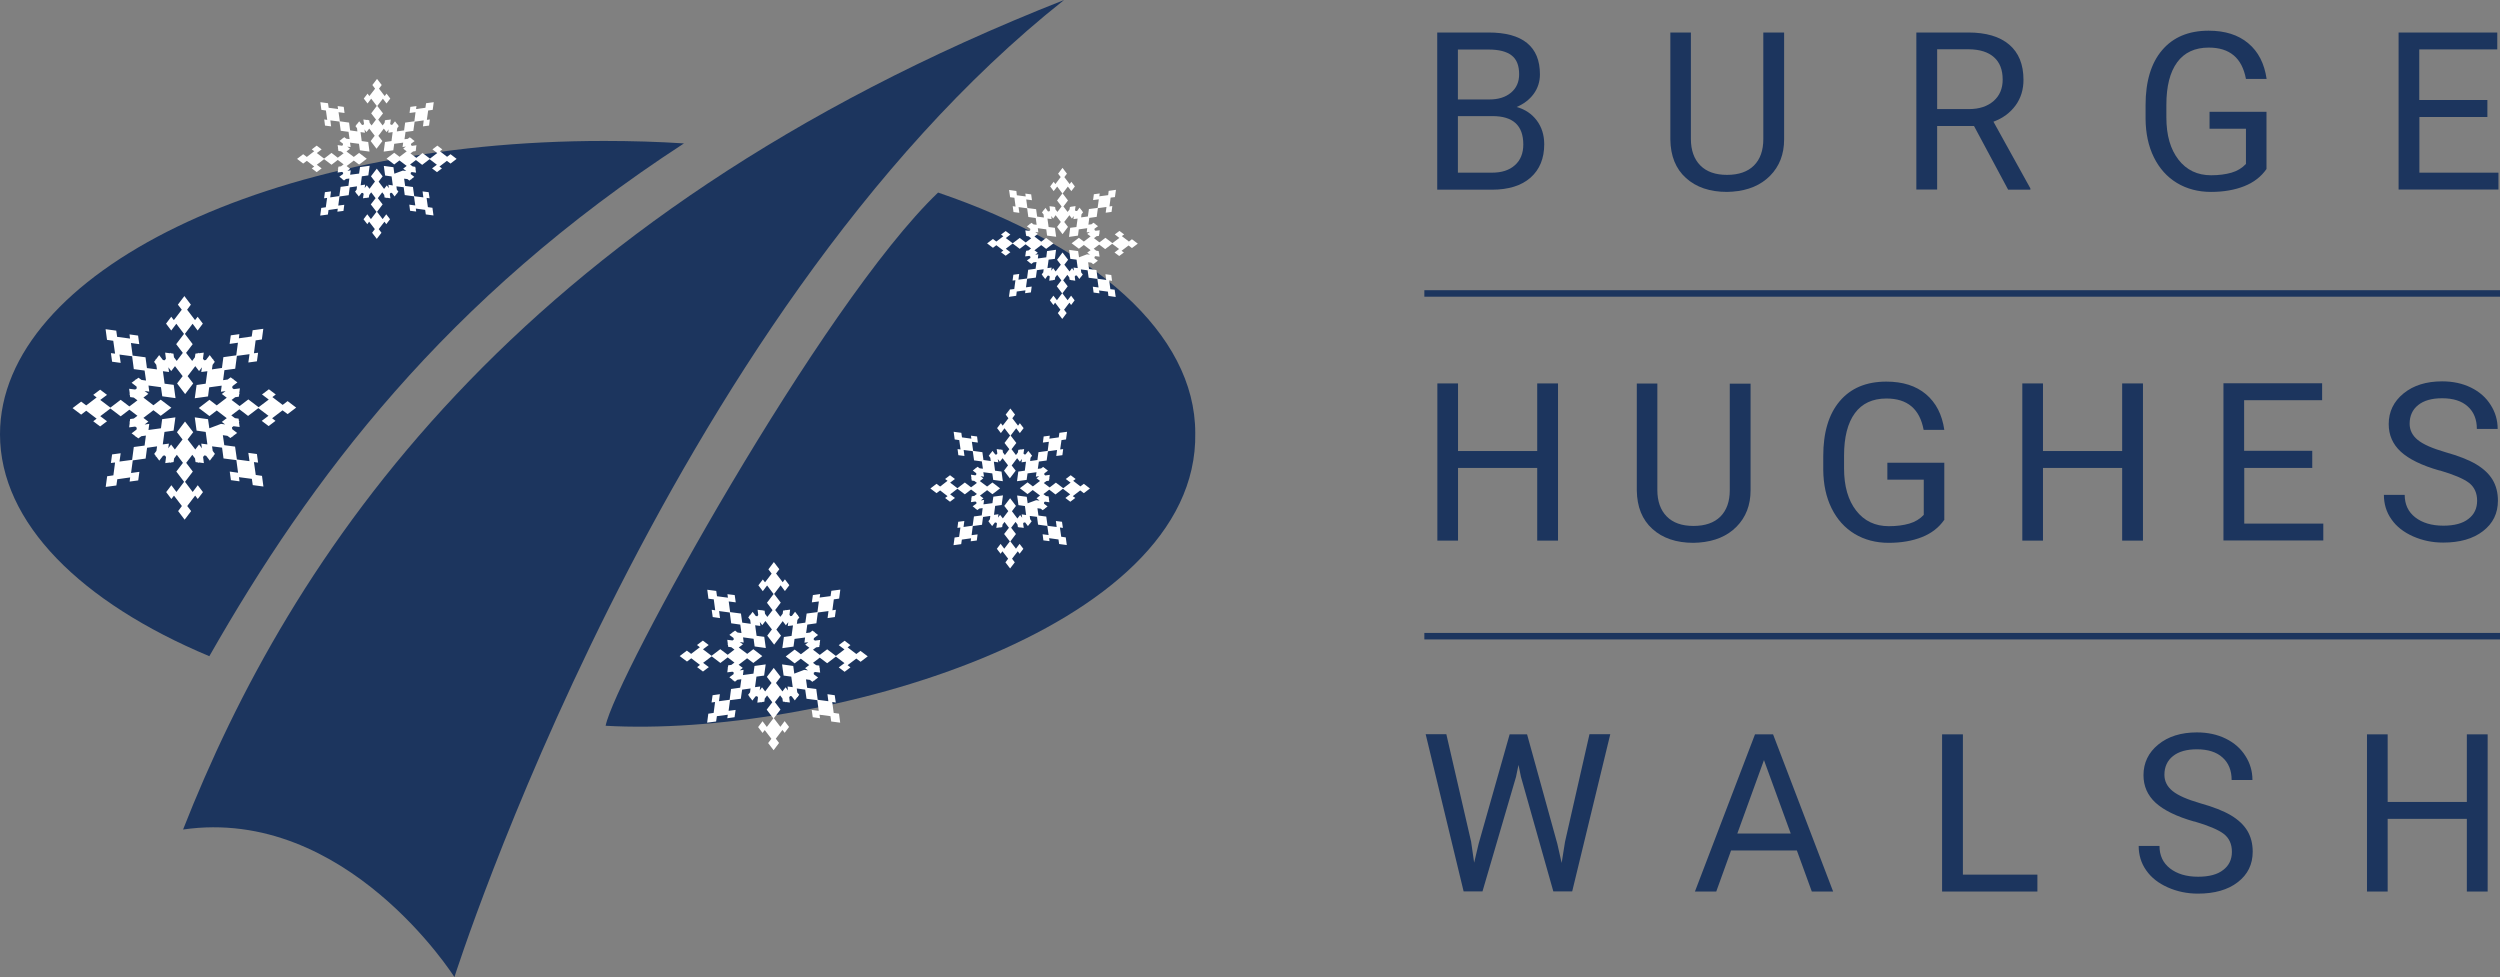 <?xml version="1.0" encoding="UTF-8"?>
<svg id="BHWxmaslogo_01" data-name="BHWxmaslogo 01" xmlns="http://www.w3.org/2000/svg" viewBox="0 0 192.28 75.15"><rect x="0" y="0" width="192.28" height="75.15" fill="#808080" stroke="none"/>
  <defs>
    <style>
      .cls-1 {
        fill: #fff;
      }

      .cls-1, .cls-2 {
        stroke-width: 0px;
      }

      .cls-2 {
        fill: #1c355e;
      }
    </style>
  </defs>
  <g id="walsh">
    <path class="cls-2" d="m113.15,64.76l.23,1.59.34-1.44,2.39-8.43h1.34l2.33,8.43.33,1.46.26-1.63,1.88-8.27h1.6l-2.93,12.09h-1.45l-2.49-8.81-.19-.92-.19.92-2.58,8.81h-1.45l-2.92-12.09h1.59l1.91,8.28Z"/>
    <path class="cls-2" d="m138.2,65.41h-5.06l-1.14,3.16h-1.64l4.62-12.09h1.39l4.62,12.09h-1.64l-1.15-3.16Zm-4.58-1.3h4.11l-2.06-5.65-2.05,5.65Z"/>
    <path class="cls-2" d="m150.97,67.27h5.73v1.3h-7.33v-12.09h1.6v10.78Z"/>
    <path class="cls-2" d="m168.77,63.19c-1.37-.39-2.36-.88-2.98-1.45-.62-.57-.93-1.28-.93-2.12,0-.95.38-1.74,1.14-2.36.76-.62,1.75-.93,2.97-.93.83,0,1.57.16,2.22.48s1.15.76,1.51,1.33c.36.56.54,1.18.54,1.85h-1.6c0-.73-.23-1.31-.7-1.73-.46-.42-1.12-.63-1.97-.63-.79,0-1.4.17-1.84.52-.44.35-.66.83-.66,1.44,0,.49.21.91.63,1.25.42.34,1.13.65,2.13.94,1,.28,1.79.59,2.36.93.57.34.99.74,1.26,1.19.27.45.41.99.41,1.6,0,.98-.38,1.76-1.15,2.35-.76.59-1.79.88-3.06.88-.83,0-1.6-.16-2.32-.48-.72-.32-1.27-.75-1.66-1.31-.39-.55-.58-1.18-.58-1.88h1.6c0,.73.27,1.31.81,1.73.54.42,1.26.64,2.16.64.84,0,1.49-.17,1.93-.52.45-.34.67-.81.67-1.4s-.21-1.05-.62-1.37c-.42-.32-1.17-.64-2.26-.96Z"/>
    <path class="cls-2" d="m191.33,68.57h-1.6v-5.59h-6.09v5.59h-1.59v-12.09h1.59v5.2h6.09v-5.2h1.6v12.09Z"/>
  </g>
  <rect id="line_2" data-name="line 2" class="cls-2" x="109.55" y="48.68" width="82.73" height=".5"/>
  <g id="hughes">
    <path class="cls-2" d="m119.83,41.58h-1.6v-5.59h-6.09v5.59h-1.59v-12.09h1.59v5.2h6.09v-5.2h1.6v12.09Z"/>
    <path class="cls-2" d="m134.64,29.49v8.22c0,1.14-.36,2.07-1.08,2.8-.71.72-1.68,1.13-2.89,1.22l-.42.02c-1.32,0-2.38-.36-3.16-1.07-.79-.71-1.18-1.7-1.2-2.95v-8.23h1.58v8.18c0,.87.24,1.55.72,2.04s1.17.73,2.06.73,1.59-.24,2.07-.72c.48-.48.72-1.16.72-2.03v-8.19h1.6Z"/>
    <path class="cls-2" d="m149.53,39.99c-.41.59-.98,1.03-1.71,1.32-.73.29-1.59.44-2.56.44s-1.86-.23-2.62-.69-1.35-1.12-1.77-1.97c-.42-.85-.63-1.84-.64-2.96v-1.05c0-1.82.42-3.23,1.27-4.23.85-1,2.04-1.5,3.58-1.5,1.26,0,2.28.32,3.05.97s1.24,1.56,1.41,2.74h-1.59c-.3-1.61-1.25-2.41-2.86-2.41-1.07,0-1.88.38-2.43,1.13-.55.75-.83,1.84-.83,3.26v.99c0,1.36.31,2.44.93,3.24.62.8,1.46,1.2,2.52,1.2.6,0,1.12-.07,1.57-.2s.82-.36,1.11-.67v-2.71h-2.8v-1.3h4.38v4.43Z"/>
    <path class="cls-2" d="m164.82,41.58h-1.6v-5.59h-6.09v5.59h-1.59v-12.09h1.59v5.2h6.09v-5.2h1.6v12.09Z"/>
    <path class="cls-2" d="m177.85,35.99h-5.24v4.28h6.08v1.3h-7.68v-12.09h7.59v1.3h-6v3.89h5.24v1.3Z"/>
    <path class="cls-2" d="m187.63,36.19c-1.37-.39-2.36-.88-2.98-1.45-.62-.57-.93-1.28-.93-2.12,0-.95.38-1.74,1.14-2.36.76-.62,1.75-.93,2.97-.93.83,0,1.57.16,2.22.48s1.15.76,1.51,1.33c.36.56.54,1.18.54,1.85h-1.6c0-.73-.23-1.31-.7-1.73-.46-.42-1.12-.63-1.97-.63-.79,0-1.4.17-1.84.52-.44.35-.66.83-.66,1.44,0,.49.21.91.63,1.25.42.34,1.13.65,2.13.94,1,.28,1.79.59,2.36.93.57.34.99.74,1.26,1.19.27.45.41.99.41,1.6,0,.98-.38,1.76-1.15,2.35-.76.59-1.79.88-3.06.88-.83,0-1.6-.16-2.32-.48-.72-.32-1.27-.75-1.66-1.31-.39-.55-.58-1.18-.58-1.88h1.6c0,.73.27,1.31.81,1.73.54.42,1.26.64,2.16.64.84,0,1.49-.17,1.93-.52.45-.34.67-.81.67-1.4s-.21-1.05-.62-1.37c-.42-.32-1.17-.64-2.26-.96Z"/>
  </g>
  <rect id="line_1" data-name="line 1" class="cls-2" x="109.55" y="22.32" width="82.73" height=".5"/>
  <g id="burge">
    <path class="cls-2" d="m110.54,14.58V2.5h3.95c1.31,0,2.3.27,2.96.81.66.54.99,1.34.99,2.41,0,.56-.16,1.06-.48,1.5s-.76.77-1.31,1.01c.65.18,1.17.53,1.55,1.04.38.51.57,1.12.57,1.83,0,1.08-.35,1.94-1.05,2.56s-1.7.93-2.98.93h-4.19Zm1.59-6.93h2.41c.7,0,1.25-.17,1.67-.52.42-.35.63-.82.63-1.42,0-.67-.19-1.15-.58-1.45-.39-.3-.98-.45-1.77-.45h-2.36v3.85Zm0,1.28v4.35h2.63c.74,0,1.33-.19,1.76-.58.43-.38.64-.92.64-1.59,0-1.46-.79-2.18-2.37-2.18h-2.66Z"/>
    <path class="cls-2" d="m137.22,2.5v8.22c0,1.14-.36,2.07-1.08,2.8-.71.72-1.68,1.13-2.89,1.22l-.42.02c-1.32,0-2.38-.36-3.16-1.07-.79-.71-1.18-1.7-1.2-2.95V2.5h1.58v8.18c0,.87.24,1.55.72,2.04s1.17.73,2.06.73,1.59-.24,2.07-.72c.48-.48.72-1.16.72-2.03V2.5h1.6Z"/>
    <path class="cls-2" d="m151.83,9.69h-2.84v4.89h-1.6V2.5h4c1.36,0,2.41.31,3.14.93.73.62,1.1,1.52,1.1,2.71,0,.75-.2,1.41-.61,1.97-.41.56-.97.98-1.7,1.25l2.84,5.13v.1h-1.71l-2.62-4.89Zm-2.84-1.3h2.45c.79,0,1.42-.21,1.89-.62s.7-.96.7-1.65c0-.75-.22-1.32-.67-1.72s-1.09-.6-1.93-.61h-2.44v4.59Z"/>
    <path class="cls-2" d="m174.32,13c-.41.59-.98,1.03-1.71,1.32-.73.29-1.59.44-2.56.44s-1.86-.23-2.62-.69-1.35-1.12-1.77-1.97c-.42-.85-.63-1.84-.64-2.96v-1.05c0-1.82.42-3.23,1.27-4.23.85-1,2.04-1.5,3.58-1.5,1.26,0,2.28.32,3.05.97.77.64,1.24,1.56,1.41,2.74h-1.59c-.3-1.61-1.25-2.41-2.86-2.41-1.07,0-1.88.38-2.43,1.13-.55.75-.83,1.84-.83,3.26v.99c0,1.36.31,2.44.93,3.24.62.8,1.46,1.2,2.51,1.2.6,0,1.12-.07,1.57-.2s.82-.36,1.11-.67v-2.71h-2.8v-1.3h4.38v4.43Z"/>
    <path class="cls-2" d="m191.32,9h-5.24v4.28h6.08v1.3h-7.68V2.5h7.59v1.3h-6v3.89h5.24v1.3Z"/>
  </g>
  <path id="arc_right" data-name="arc right" class="cls-2" d="m46.57,55.82c16.3.93,45.64-7.18,45.36-22.52,0-7.66-7.82-14.42-19.78-18.49-8.95,8.55-24.87,37.4-25.57,41.01"/>
  <path id="swoosh" class="cls-2" d="m14.08,63.8C22.28,42.94,39.28,16.75,81.84,0c-30.77,24.38-46.89,75.15-46.89,75.15,0,0-8.32-13.16-20.87-11.35"/>
  <path id="arc_left" data-name="arc left" class="cls-2" d="m52.61,11.03c-2-.13-4.05-.19-6.12-.19C20.82,10.83,0,20.93,0,33.4,0,40.22,6.24,46.34,16.1,50.47c7.77-13.64,18.11-27.48,36.52-39.45"/>
  <path class="cls-1" d="m86.82,18.57l-.54-.41.18-.13-.36-.27-.36.27.35.27-.53.4-.54-.41-.46.35-.42-.32.19-.15.19-.03.02-.13.03-.02-.02-.02.03-.26-.32.04-.08-.06v-.1s.27-.19.27-.19l-.21-.16v-.03s-.03,0-.03,0l-.11-.08-.15.12-.24.03.07-.52.57-.08.09-.67.66-.09-.06.44.45-.06.06-.45-.22.03.09-.68.33-.04.08-.56-.56.08-.04.33-.68.09.03-.22-.45.06-.06.45.44-.06-.09.66-.67.09-.08.57-.52.07.03-.24.12-.15-.08-.11v-.04s-.03,0-.03,0l-.16-.21-.19.26h-.1s-.06-.06-.06-.06l.04-.32-.26.04-.02-.02-.02.03-.13.02-.03.19-.15.19-.32-.42.35-.46-.41-.54.4-.53.27.35.27-.36-.27-.36-.13.18-.41-.54.2-.26-.34-.45-.34.45.2.26-.41.54-.13-.18-.27.36.27.36.27-.35.4.53-.41.54.35.46-.32.42-.15-.19-.03-.19-.13-.02-.02-.03-.02.02-.26-.03.04.32-.06.08h-.1s-.19-.27-.19-.27l-.16.21h-.03s0,.03,0,.03l-.08.11.12.15.03.24-.52-.07-.08-.57-.67-.09-.09-.66.44.06-.06-.45-.45-.06.03.22-.68-.09-.04-.33-.56-.08.08.56.33.04.09.68-.22-.03.06.45.45.06-.06-.44.66.09.09.67.57.08.07.52-.24-.03-.15-.12-.11.08h-.04s0,.03,0,.03l-.21.16.26.19v.1s-.06.06-.06.06l-.32-.04.04.26-.02.02.03.02.02.13.19.03.19.15-.42.32-.46-.35-.54.41-.53-.4.35-.27-.36-.27-.36.27.18.13-.54.41-.26-.2-.45.34.45.34.26-.2.54.41-.18.13.36.27.36-.27-.35-.27.53-.4.54.41.45-.35.42.32-.19.15-.19.03-.02.13-.03.02.02.02-.04.26.32-.04.08.06v.1s-.27.19-.27.19l.21.16v.03s.03,0,.03,0l.11.08.15-.12.24-.03-.07.52-.57.08-.09.67-.66.09.06-.44-.45.06-.06.45.22-.03-.09.68-.33.04-.08.56.56-.08.04-.33.67-.09-.03.22.45-.06.06-.45-.44.06.09-.66.67-.09.08-.57.52-.07-.03.24-.12.15.08.11v.04s.03,0,.03,0l.16.21.19-.26h.1s.06.07.06.07l-.04.32.26-.04.02.02.02-.03.13-.02.03-.19.15-.19.32.42-.35.46.41.54-.4.53-.27-.35-.27.36.27.36.13-.18.41.54-.2.26.34.45.34-.45-.2-.26.41-.54.13.18.27-.36-.27-.36-.27.35-.4-.53.41-.54-.35-.46.32-.42.15.19.03.19.13.02.02.03.02-.02.26.04-.04-.32.06-.08h.1s.19.27.19.27l.16-.21h.03s0-.03,0-.03l.08-.11-.12-.15-.03-.24.52.07.08.57.67.09.09.66-.44-.06.06.45.45.06-.03-.22.68.09.04.33.56.08-.08-.56-.33-.04-.09-.67.22.03-.06-.45-.45-.06.06.44-.66-.09-.09-.67-.57-.08-.07-.52.24.03.15.12.11-.08h.04s0-.03,0-.03l.21-.16-.26-.19v-.1s.07-.06.07-.06l.32.04-.04-.26.02-.02-.03-.02-.02-.13-.19-.03-.19-.15.42-.32.46.35.54-.41.53.4-.35.27.36.27.36-.27-.18-.13.54-.41.26.2.45-.34-.45-.34-.26.2Zm-2.98,1.02l-.24-.03-.61.23-.07-.48-.69-.09.09.69.48.06.09.65-.32-.04.03.24-.15-.2-.19.26-.4-.52.29-.38-.43-.56-.42.56.29.38-.4.52-.19-.26-.15.2.03-.24-.32.04.09-.65.48-.06.09-.7-.69.1-.06.48-.65.09.04-.32-.24.03.2-.15-.26-.19.52-.4.38.29.56-.42-.56-.42-.38.29-.52-.4.26-.2-.2-.15.24.03-.04-.32.65.09.06.48.7.09-.1-.69-.48-.06-.09-.65.32.04-.03-.24.15.2.19-.26.4.52-.29.38.42.56.42-.56-.29-.38.4-.52.19.26.15-.2-.03.24.32-.04-.09.65-.48.06-.09.7.69-.1.06-.48.65-.09-.04.32.24-.03-.2.15.26.19-.52.4-.38-.29-.56.42.56.42.38-.29.52.4-.26.19.2.15Z"/>
  <path class="cls-1" d="m65.86,50.3l-.67-.51.22-.17-.45-.34-.45.34.44.33-.66.5-.67-.51-.57.43-.52-.4.24-.18.24-.03.02-.17.04-.03-.03-.02.04-.32-.4.05-.1-.07.02-.12.32-.24-.26-.2v-.04s-.04,0-.04,0l-.13-.1-.19.15-.3.04.09-.65.7-.1.11-.83.82-.11-.07.54.56-.08.08-.56-.27.04.11-.84.41-.06.09-.69-.69.09-.06.41-.84.11.04-.27-.56.08-.08.56.54-.07-.11.82-.83.11-.1.7-.65.09.04-.3.15-.19-.1-.13v-.05s-.03,0-.03,0l-.2-.26-.24.32-.12.02-.07-.1.05-.4-.32.04-.02-.03-.03.04-.17.02-.03.24-.18.24-.4-.52.43-.57-.51-.67.5-.66.33.44.34-.45-.34-.45-.17.22-.51-.67.25-.33-.42-.55-.42.56.25.33-.51.67-.17-.22-.34.45.34.45.33-.44.5.66-.51.67.43.57-.4.52-.18-.24-.03-.24-.17-.02-.03-.04-.02.03-.32-.04.05.4-.07.1-.12-.02-.24-.32-.2.26h-.04s0,.04,0,.04l-.1.13.15.19.04.3-.65-.09-.1-.7-.83-.11-.11-.82.54.07-.08-.56-.56-.07.04.27-.84-.11-.06-.41-.69-.09.09.69.41.05.11.84-.27-.04.08.56.56.08-.07-.54.82.11.11.83.7.1.09.65-.3-.04-.19-.15-.13.1h-.05s0,.03,0,.03l-.26.2.32.24.02.12-.1.07-.4-.05.04.32-.03.02.04.03.02.17.24.03.24.18-.52.4-.57-.43-.67.51-.66-.5.44-.33-.45-.34-.45.34.22.17-.67.51-.33-.25-.55.42.56.42.33-.25.67.51-.22.17.45.34.45-.34-.44-.33.66-.5.67.51.56-.43.52.4-.24.18-.24.03-.02.17-.04.03.03.02-.04.32.4-.05.1.07-.02.12-.32.24.26.2v.04s.04,0,.04,0l.13.1.19-.15.3-.04-.09.65-.7.1-.11.83-.82.11.07-.54-.56.08-.08.56.27-.04-.11.84-.41.06-.09.69.69-.09.06-.41.84-.11-.04.27.56-.08.08-.56-.54.07.11-.82.83-.11.1-.7.65-.09-.04.3-.15.19.1.13v.05s.03,0,.03,0l.2.26.24-.32.12-.02.07.1-.05.4.32-.04.02.03.03-.04.17-.02.03-.24.18-.24.4.52-.43.57.51.67-.5.66-.33-.44-.34.45.34.45.17-.22.51.67-.25.33.42.55.42-.56-.25-.33.51-.67.17.22.34-.45-.34-.45-.33.44-.5-.66.51-.67-.43-.57.4-.52.18.24.03.24.17.02.03.04.02-.03.32.04-.05-.4.07-.1.12.02.24.32.2-.26h.04s0-.04,0-.04l.1-.13-.15-.19-.04-.3.65.09.1.7.83.11.11.82-.54-.07.08.56.56.08-.04-.27.84.11.06.41.69.09-.09-.69-.41-.06-.11-.84.27.04-.08-.56-.56-.08.07.54-.82-.11-.11-.83-.7-.09-.09-.65.3.04.19.15.13-.1h.05s0-.03,0-.03l.26-.2-.32-.24-.02-.12.1-.07.4.05-.04-.32.03-.02-.04-.03-.02-.17-.24-.03-.24-.18.52-.4.57.43.67-.51.66.5-.44.33.45.34.45-.34-.22-.17.67-.51.33.25.55-.42-.56-.42-.33.25Zm-3.71,1.26l-.3-.04-.76.29-.08-.59-.86-.12.12.86.59.08.11.81-.4-.05.04.3-.19-.24-.24.32-.5-.65.36-.47-.53-.69-.53.69.36.47-.49.65-.24-.32-.18.24.04-.3-.4.05.11-.81.59-.08.12-.86-.86.12-.08.59-.81.11.05-.4-.3.04.24-.19-.32-.24.65-.5.48.36.69-.53-.69-.53-.47.36-.65-.49.32-.24-.24-.18.3.04-.05-.4.81.11.08.59.86.12-.12-.86-.59-.08-.11-.81.4.05-.04-.3.19.24.24-.32.5.65-.36.48.53.69.53-.69-.36-.47.49-.65.24.32.19-.24-.04.3.4-.05-.11.81-.59.08-.12.86.86-.12.08-.59.81-.11-.05.4.3-.04-.24.19.32.24-.65.5-.48-.36-.69.53.69.53.47-.36.65.49-.32.24.24.18Z"/>
  <path class="cls-1" d="m83.11,37.42l-.57-.44.19-.14-.38-.29-.38.29.37.28-.56.43-.57-.43-.48.37-.45-.34.2-.15.2-.03.02-.14.03-.02-.03-.02.04-.27-.34.05-.08-.06v-.1s.28-.21.28-.21l-.22-.17v-.03s-.04,0-.04,0l-.11-.09-.16.12-.25.03.08-.56.6-.08.1-.71.7-.1-.06.46.47-.06.06-.47-.23.03.1-.72.35-.05.08-.59-.59.08-.05.35-.72.1.03-.23-.47.06-.06.47.46-.06-.09.7-.71.1-.08.6-.56.08.03-.25.12-.16-.09-.11v-.04s-.03,0-.03,0l-.17-.22-.21.27h-.1s-.06-.07-.06-.07l.05-.34-.27.04-.02-.03-.02.03-.14.02-.03.2-.15.2-.34-.45.37-.48-.44-.57.43-.56.28.37.29-.38-.29-.38-.14.19-.44-.57.21-.28-.36-.47-.36.47.21.28-.44.57-.14-.19-.29.38.29.38.28-.37.43.56-.43.57.37.48-.34.45-.15-.2-.03-.2-.14-.02-.02-.03-.02.03-.27-.04.05.34-.06.08h-.1s-.21-.28-.21-.28l-.17.22h-.03s0,.04,0,.04l-.09.11.12.16.03.25-.56-.08-.08-.6-.71-.1-.1-.7.46.06-.06-.47-.47-.06.03.23-.72-.1-.05-.35-.59-.08.08.59.35.05.1.72-.23-.03.06.47.47.06-.06-.46.7.09.1.71.6.08.08.56-.25-.03-.16-.12-.11.09h-.04s0,.03,0,.03l-.22.17.27.21v.1s-.07.06-.07.06l-.34-.05.04.27-.03.02.03.02.02.14.2.03.2.15-.45.34-.48-.37-.57.44-.56-.43.37-.28-.38-.29-.38.29.19.14-.57.44-.28-.21-.47.36.47.36.28-.21.57.44-.19.14.38.29.38-.29-.37-.28.56-.43.57.43.48-.37.45.34-.2.15-.2.03-.02.14-.03.02.03.02-.04.27.34-.05.08.06v.1s-.29.21-.29.21l.22.17v.03s.03,0,.03,0l.11.09.16-.12.25-.03-.07.56-.6.08-.1.71-.7.1.06-.46-.47.06-.06.47.23-.03-.1.72-.35.05-.08.59.59-.08.05-.35.71-.1-.03.23.47-.06.06-.47-.46.06.09-.7.71-.1.08-.6.56-.08-.03.25-.12.16.09.11v.04s.03,0,.03,0l.17.22.21-.27h.1s.06.07.06.07l-.05.34.27-.04.02.03.02-.03.14-.02.03-.2.15-.2.34.45-.37.48.44.57-.43.56-.28-.37-.29.38.29.38.14-.19.44.57-.21.28.36.47.36-.47-.21-.28.44-.57.14.19.29-.38-.29-.38-.28.37-.43-.56.43-.57-.37-.48.34-.45.15.2.03.2.14.02.02.03.02-.03.27.04-.05-.34.06-.08h.1s.21.28.21.28l.17-.22h.03s0-.04,0-.04l.09-.11-.12-.16-.03-.25.56.07.08.6.71.1.1.7-.46-.06.06.47.47.06-.03-.23.72.1.05.35.59.08-.08-.59-.35-.05-.1-.71.23.03-.07-.47-.47-.06.06.46-.7-.09-.1-.71-.6-.08-.08-.56.25.03.16.12.11-.09h.04s0-.03,0-.03l.22-.17-.27-.21v-.1s.07-.06.07-.06l.34.05-.04-.27.03-.02-.03-.02-.02-.14-.2-.03-.2-.15.45-.34.48.37.57-.44.56.43-.37.28.38.29.38-.29-.19-.14.57-.44.28.21.47-.36-.47-.36-.28.21Zm-3.16,1.08l-.26-.03-.65.24-.07-.5-.74-.1.1.74.5.07.09.69-.34-.05.04.26-.16-.21-.21.27-.42-.56.31-.41-.45-.59-.45.59.31.4-.42.56-.21-.27-.16.21.03-.26-.34.05.09-.69.5-.07.1-.74-.74.1-.07.5-.69.09.05-.34-.26.04.21-.16-.27-.21.55-.42.41.31.59-.45-.59-.45-.41.31-.56-.42.27-.21-.21-.16.26.03-.05-.34.69.09.07.5.74.1-.1-.74-.5-.07-.09-.69.34.05-.04-.26.16.21.21-.27.42.55-.31.41.45.59.45-.59-.31-.4.42-.56.21.27.16-.21-.03.26.34-.05-.09.69-.5.07-.1.74.74-.1.07-.5.69-.09-.05.34.26-.04-.21.16.27.21-.55.42-.41-.31-.59.45.59.45.4-.31.56.42-.27.21.21.16Z"/>
  <path class="cls-1" d="m34.4,12.07l-.57-.44.19-.14-.38-.29-.38.29.37.28-.56.43-.57-.43-.48.37-.45-.34.2-.15.2-.03.02-.14.03-.02-.03-.02.04-.27-.34.05-.08-.06v-.1s.28-.21.28-.21l-.22-.17v-.03s-.04,0-.04,0l-.11-.09-.16.12-.25.03.08-.56.6-.08.1-.71.7-.1-.06.46.47-.06.06-.47-.23.03.1-.72.35-.05.08-.59-.59.08-.05.35-.72.1.03-.23-.47.06-.06.47.46-.06-.09.7-.71.1-.08.6-.56.08.03-.25.12-.16-.09-.11v-.04s-.03,0-.03,0l-.17-.22-.21.27h-.1s-.06-.07-.06-.07l.05-.34-.27.04-.02-.03-.02.03-.14.02-.03.2-.15.2-.34-.45.37-.48-.44-.57.43-.56.28.37.29-.38-.29-.38-.14.19-.44-.57.21-.28-.36-.47-.36.47.21.28-.44.57-.14-.19-.29.38.29.38.28-.37.43.56-.43.57.37.48-.34.45-.15-.2-.03-.2-.14-.02-.02-.03-.02.03-.27-.04.05.34-.06.08h-.1s-.21-.28-.21-.28l-.17.22h-.03s0,.04,0,.04l-.09.11.12.16.03.25-.56-.08-.08-.6-.71-.1-.1-.7.46.06-.06-.47-.47-.06.03.23-.72-.1-.05-.35-.59-.08.08.59.35.05.1.72-.23-.03.06.47.47.06-.06-.46.7.09.1.71.6.08.08.56-.25-.03-.16-.12-.11.09h-.04s0,.03,0,.03l-.22.17.27.21v.1s-.07.06-.07.06l-.34-.05.04.27-.03.02.03.02.02.14.2.03.2.15-.45.34-.48-.37-.57.44-.56-.43.37-.28-.38-.29-.38.29.19.14-.57.44-.28-.21-.47.36.47.36.28-.21.57.44-.19.14.38.29.38-.29-.37-.28.56-.43.57.43.48-.37.45.34-.2.15-.2.03-.02.14-.03.02.03.02-.04.27.34-.05.08.06v.1s-.29.21-.29.21l.22.17v.03s.03,0,.03,0l.11.09.16-.12.25-.03-.07.56-.6.08-.1.71-.7.1.06-.46-.47.06-.06.47.23-.03-.1.72-.35.05-.08.59.59-.08.05-.35.71-.1-.03.23.47-.06.06-.47-.46.06.09-.7.71-.1.08-.6.56-.08-.03.25-.12.16.09.11v.04s.03,0,.03,0l.17.22.21-.27h.1s.06.07.06.07l-.05.34.27-.04.02.03.02-.03.14-.02.03-.2.15-.2.34.45-.37.48.44.57-.43.56-.28-.37-.29.38.29.38.14-.19.44.57-.21.28.36.47.36-.47-.21-.28.44-.57.14.19.29-.38-.29-.38-.28.37-.43-.56.43-.57-.37-.48.34-.45.15.2.03.2.14.02.02.03.02-.03.27.04-.05-.34.06-.08h.1s.21.28.21.28l.17-.22h.03s0-.04,0-.04l.09-.11-.12-.16-.03-.25.56.07.08.6.71.1.1.7-.46-.06.06.47.47.06-.03-.23.72.1.05.35.59.08-.08-.59-.35-.05-.1-.71.23.03-.07-.47-.47-.06.06.46-.7-.09-.1-.71-.6-.08-.08-.56.25.03.16.12.11-.09h.04s0-.03,0-.03l.22-.17-.27-.21v-.1s.07-.06.07-.06l.34.05-.04-.27.03-.02-.03-.02-.02-.14-.2-.03-.2-.15.45-.34.48.37.57-.44.56.43-.37.28.38.29.38-.29-.19-.14.57-.44.28.21.47-.36-.47-.36-.28.21Zm-3.16,1.08l-.26-.03-.65.24-.07-.5-.74-.1.1.74.5.07.09.69-.34-.05.04.26-.16-.21-.21.27-.42-.56.31-.41-.45-.59-.45.59.31.4-.42.56-.21-.27-.16.21.03-.26-.34.05.09-.69.5-.07.1-.74-.74.1-.07.5-.69.09.05-.34-.26.04.21-.16-.27-.21.55-.42.41.31.59-.45-.59-.45-.41.31-.56-.42.27-.21-.21-.16.26.03-.05-.34.69.09.07.5.74.1-.1-.74-.5-.07-.09-.69.34.05-.04-.26.16.21.21-.27.42.55-.31.41.45.59.45-.59-.31-.4.42-.56.21.27.16-.21-.03.26.34-.05-.09.69-.5.07-.1.74.74-.1.07-.5.69-.09-.05.34.26-.04-.21.16.27.21-.55.42-.41-.31-.59.45.59.45.4-.31.56.42-.27.21.21.16Z"/>
  <path class="cls-1" d="m21.75,31.15l-.8-.61.26-.2-.53-.4-.53.4.52.39-.78.59-.79-.6-.67.51-.62-.47.28-.21.28-.04.03-.2.04-.03-.04-.03.05-.38-.47.06-.12-.09.02-.14.38-.29-.31-.23v-.04s-.05,0-.05,0l-.16-.12-.23.17-.35.05.1-.77.83-.11.13-.99.97-.13-.09.64.66-.09.09-.66-.32.04.13-.99.48-.07.11-.82-.82.11-.07.48-.99.14.04-.32-.66.09-.09.66.64-.09-.13.97-.99.14-.11.83-.77.11.05-.35.17-.23-.12-.16v-.05s-.04,0-.04,0l-.23-.31-.29.38-.14.02-.09-.12.06-.47-.38.05-.03-.04-.03.04-.2.03-.04.28-.21.28-.47-.62.51-.67-.6-.79.59-.78.39.52.4-.53-.4-.53-.2.26-.61-.8.29-.39-.5-.66-.5.66.3.39-.61.8-.2-.26-.4.53.4.53.39-.52.59.78-.6.79.51.67-.47.62-.21-.28-.04-.28-.2-.03-.03-.04-.03.04-.38-.05.06.47-.09.12-.14-.02-.29-.38-.23.31h-.04s0,.05,0,.05l-.12.16.17.23.05.35-.77-.1-.11-.83-.99-.13-.13-.97.64.09-.09-.66-.66-.09.04.32-.99-.13-.07-.48-.82-.11.11.82.48.07.14.99-.32-.04.09.66.66.09-.09-.64.97.13.13.99.83.11.11.77-.35-.05-.23-.17-.16.12h-.06s0,.04,0,.04l-.31.23.38.29.02.14-.12.09-.47-.06.05.38-.04.03.04.03.03.2.28.04.28.21-.62.47-.67-.51-.79.6-.78-.59.52-.39-.53-.4-.53.4.26.2-.8.61-.39-.29-.66.5.66.5.39-.3.8.61-.26.2.53.4.53-.4-.52-.39.78-.59.79.6.67-.51.62.47-.28.21-.28.04-.03.2-.04.03.04.03-.05.38.47-.06.12.09-.02.14-.38.29.31.23v.04s.05,0,.05,0l.16.12.23-.17.35-.05-.1.77-.83.11-.13.99-.97.13.09-.64-.66.09-.09.66.32-.04-.13.99-.48.07-.11.82.82-.11.07-.48.99-.14-.04.32.66-.09.09-.66-.64.09.13-.97.99-.14.11-.83.77-.11-.05.35-.17.23.12.16v.05s.04,0,.04,0l.23.31.29-.38.14-.02.09.12-.06.47.38-.05.03.04.03-.04.2-.03.04-.28.21-.28.47.62-.51.67.6.79-.59.78-.39-.52-.4.53.4.53.2-.26.61.8-.29.39.5.66.5-.66-.3-.39.61-.8.2.26.4-.53-.4-.53-.39.52-.59-.78.6-.79-.51-.67.47-.62.21.28.04.28.2.03.03.04.03-.04.38.05-.06-.47.09-.12.14.02.29.38.23-.31h.04s0-.05,0-.05l.12-.16-.17-.23-.05-.35.77.1.11.83.99.13.13.97-.64-.09.09.66.66.09-.04-.32.99.13.07.48.82.11-.11-.82-.48-.07-.14-.99.32.04-.09-.66-.66-.09.09.64-.97-.13-.14-.99-.83-.11-.11-.77.35.05.23.17.16-.12h.05s0-.04,0-.04l.31-.23-.38-.29-.02-.14.12-.09.47.06-.05-.38.04-.03-.04-.03-.03-.2-.28-.04-.28-.21.62-.47.67.51.79-.6.78.59-.52.39.53.4.53-.4-.26-.2.8-.61.39.29.66-.5-.66-.5-.39.3Zm-4.39,1.5l-.36-.05-.9.34-.1-.7-1.02-.14.14,1.02.7.1.13.96-.47-.06.05.36-.22-.29-.29.38-.59-.77.43-.56-.63-.82-.62.82.43.56-.59.77-.29-.38-.22.29.05-.36-.47.06.13-.96.7-.1.14-1.02-1.02.14-.09.7-.96.13.06-.47-.36.05.29-.22-.38-.29.77-.59.56.43.82-.62-.82-.62-.56.43-.77-.59.38-.29-.29-.22.36.05-.06-.47.96.13.1.7,1.02.14-.14-1.02-.7-.09-.13-.96.47.06-.05-.36.22.29.29-.38.59.77-.43.56.62.82.62-.82-.43-.56.59-.77.29.38.22-.29-.05.36.47-.06-.13.96-.7.1-.14,1.02,1.02-.14.09-.7.96-.13-.06.47.36-.05-.29.22.38.29-.77.59-.56-.43-.82.63.82.62.56-.43.77.59-.38.29.29.22Z"/>
</svg>